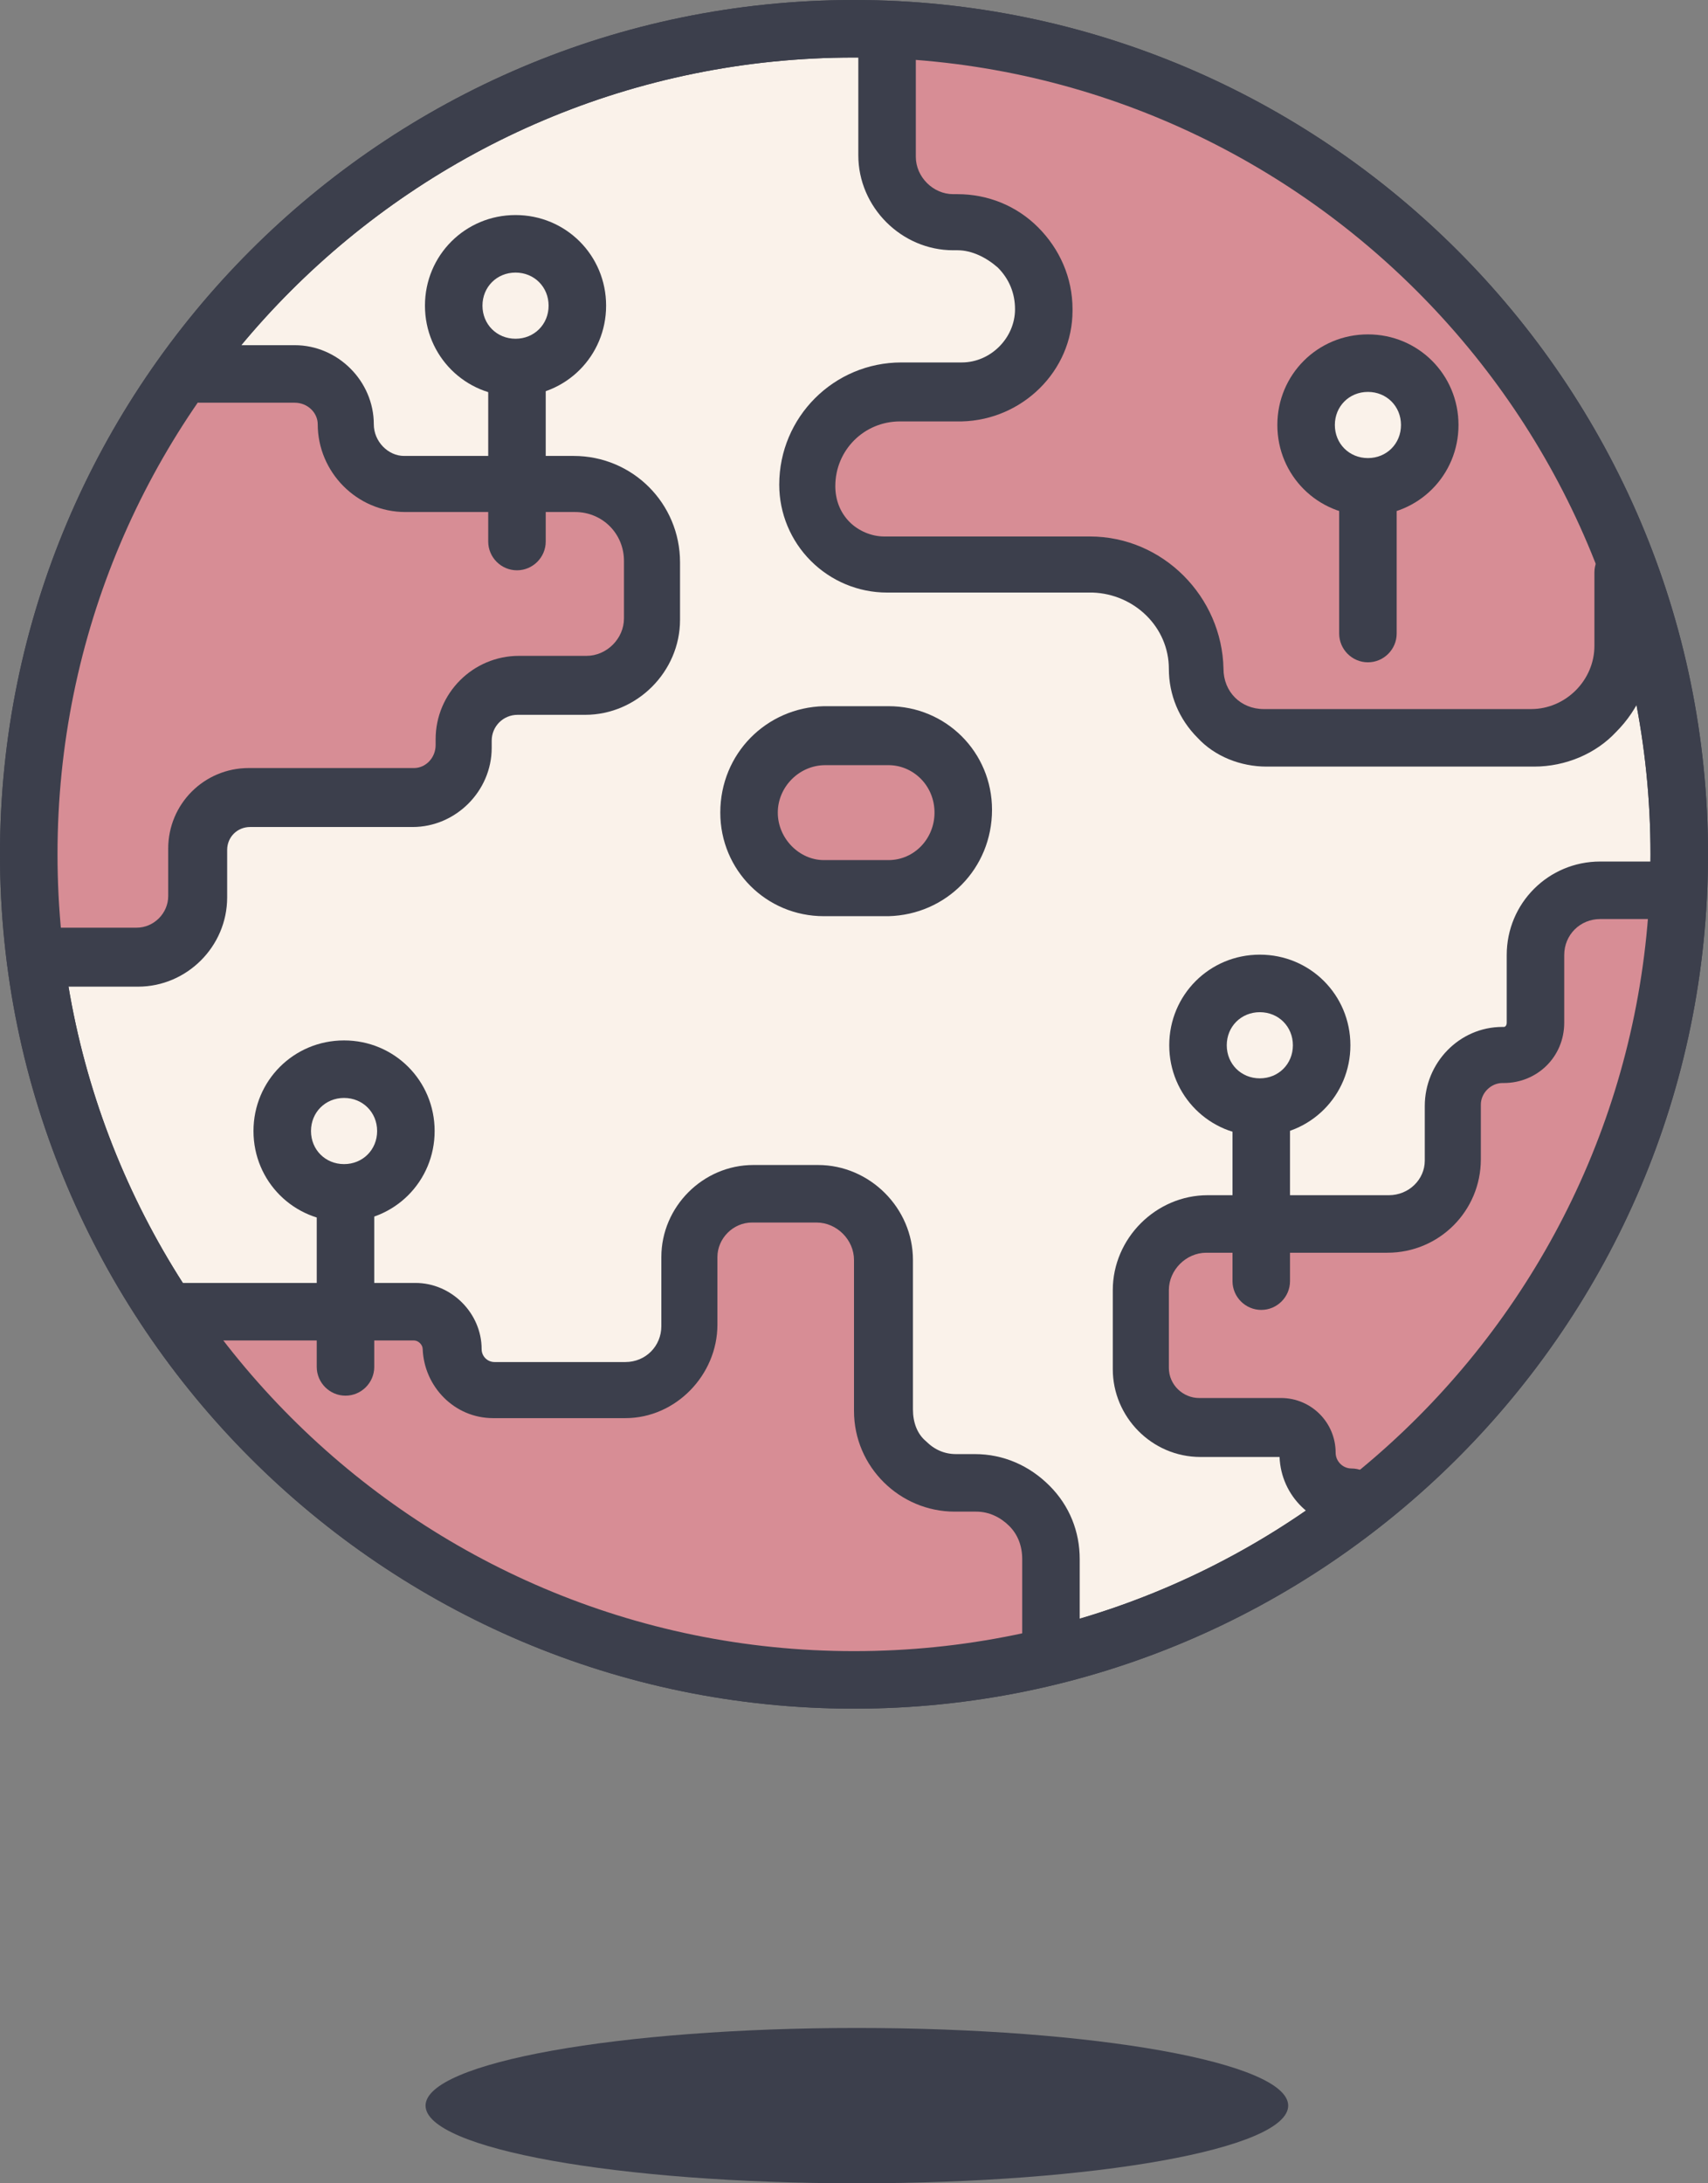 <?xml version="1.0" encoding="utf-8"?>
<!-- Generator: Adobe Illustrator 24.0.0, SVG Export Plug-In . SVG Version: 6.00 Build 0)  -->
<svg version="1.1" id="Layer_1" xmlns="http://www.w3.org/2000/svg" xmlns:xlink="http://www.w3.org/1999/xlink" x="0px" y="0px"
	 viewBox="0 0 118.8 151.8" style="enable-background:new 0 0 118.8 151.8;" xml:space="preserve">
<rect x="0" y="0" width="118.8" height="151.8" fill="#808080" stroke="none"/>
<style type="text/css">
	.st0{fill:#FAF2EA;}
	.st1{fill:#3C3F4C;}
	.st2{fill:#D78D95;}
</style>
<g id="globalhelse-2" transform="translate(-8.5 -3.6)">
	<g id="Ellipse_28">
		<circle class="st0" cx="67.9" cy="63" r="57.4"/>
		<path class="st1" d="M67.9,122.4C35.1,122.4,8.5,95.7,8.5,63S35.1,3.6,67.9,3.6c32.7,0,59.4,26.6,59.4,59.4
			S100.6,122.4,67.9,122.4z M67.9,7.6C37.3,7.6,12.5,32.4,12.5,63c0,30.5,24.8,55.4,55.4,55.4s55.4-24.8,55.4-55.4
			C123.3,32.4,98.4,7.6,67.9,7.6z"/>
	</g>
	<g id="Path_161">
		<path class="st2" d="M81.6,117.6V112c0-2.9-2.3-5.3-5.2-5.3c0,0,0,0-0.1,0h-1.3c-2.8,0-5.1-2.2-5.1-5c0,0,0-0.1,0-0.1V91.2
			c0-2.5-2.1-4.6-4.6-4.6h-4.5c-2.4,0-4.4,2-4.4,4.4v4.8c0,2.5-2,4.5-4.4,4.5c0,0,0,0-0.1,0h-9.2c-1.6,0-2.8-1.3-2.9-2.9l0,0
			c0-1.4-1.2-2.6-2.6-2.6H21C31.2,109.4,53,126.4,81.6,117.6z"/>
	</g>
	<g id="Path_162">
		<path class="st1" d="M81.6,119.6c-1.1,0-2-0.9-2-2V112c0-0.9-0.3-1.7-0.9-2.3c-0.6-0.6-1.4-1-2.3-1h-1.4c0,0,0,0-0.1,0
			c-3.8,0-7-3.1-7-7c0,0,0-0.1,0-0.1V91.2c0-1.4-1.2-2.6-2.6-2.6h-4.5c-1.3,0-2.4,1.1-2.4,2.4v4.7c0,3.5-2.9,6.5-6.4,6.5h-9.2
			c-2.7,0-4.8-2.2-4.9-4.8c0-0.3-0.3-0.6-0.6-0.6H21c-1.1,0-2-0.9-2-2s0.9-2,2-2h16.4c2.5,0,4.6,2.1,4.6,4.6c0,0.5,0.4,0.9,0.9,0.9
			H52c1.4,0,2.5-1.1,2.5-2.5v-4.8c0-3.5,2.9-6.4,6.4-6.4h4.5c3.6,0,6.6,3,6.6,6.6v10.4c0,0.9,0.3,1.7,0.9,2.2
			c0.6,0.6,1.3,0.9,2.1,0.9c0,0,0,0,0,0h1.3c2,0,3.8,0.8,5.2,2.2c1.4,1.4,2.1,3.2,2.1,5.1v5.6C83.6,118.7,82.7,119.6,81.6,119.6z"/>
	</g>
	<g id="Path_163">
		<path class="st2" d="M102.6,107.8c-1.6,0.9-3.1-1.4-3.1-3.1l0,0c0-1-0.8-1.8-1.8-1.8H92c-2.3,0-4.2-1.9-4.2-4.1c0,0,0,0,0,0v-5.4
			c0-2.5,2.1-4.6,4.6-4.6h12.6c2.5,0,4.5-2,4.5-4.4c0,0,0,0,0-0.1v-3.8c0-1.9,1.5-3.5,3.5-3.5c0,0,0.1,0,0.1,0l0,0
			c1.2,0,2.2-1,2.2-2.2v-4.8c0-2.5,2-4.5,4.5-4.5h4.9C123.3,84.8,114.4,101.4,102.6,107.8z"/>
	</g>
	<g id="Path_164">
		<path class="st1" d="M102.6,109.8c-2.8,0-5-2.2-5.1-4.9H92c0,0,0,0,0,0c-3.4,0-6.1-2.8-6.1-6.1v-5.5c0-3.6,3-6.6,6.6-6.6h12.6
			c0,0,0,0,0,0c1.4,0,2.5-1.1,2.5-2.4v-3.8c0-3,2.4-5.5,5.4-5.5c0,0,0.1,0,0.1,0c0.1,0,0.2-0.1,0.2-0.3v-4.7c0-3.6,2.9-6.5,6.5-6.5
			h4.9c1.1,0,2,0.9,2,2s-0.9,2-2,2h-4.9c-1.4,0-2.5,1.1-2.5,2.5v4.7c0,2.4-1.9,4.2-4.2,4.2c0,0-0.1,0-0.1,0c-0.8,0-1.5,0.7-1.5,1.5
			v3.8c0,3.6-2.9,6.5-6.5,6.5H92.4c-1.4,0-2.6,1.2-2.6,2.6v5.4c0,1.2,1,2.1,2.1,2.1c0,0,0,0,0,0h5.7c2.1,0,3.8,1.7,3.8,3.8
			c0,0.6,0.5,1.1,1.1,1.1c0,0,0,0,0,0c1.1,0,2,0.9,2,2C104.6,108.9,103.7,109.8,102.6,109.8C102.6,109.8,102.6,109.8,102.6,109.8z"
			/>
	</g>
	<g id="Path_165">
		<path class="st2" d="M70.3,6.5v8c0,2.5,2.1,4.6,4.6,4.6h0.3c3.3,0,6,2.7,6.1,6c0,0,0,0,0,0.1l0,0c0,3.1-2.6,5.7-5.7,5.7h-4.2
			c-3.6,0-6.5,2.9-6.5,6.5c0,0,0,0,0,0l0,0c0,3,2.4,5.4,5.4,5.4c0,0,0,0,0,0h14.3c4,0,7.2,3.3,7.3,7.3l0,0c0,2.7,2.2,4.8,4.8,4.8
			c0,0,0,0,0,0h18.6c3.5,0,6.4-2.8,6.4-6.4c0,0,0,0,0,0v-5.1C113.3,28,104.6,8.6,70.3,6.5z"/>
	</g>
	<g id="Path_166">
		<path class="st1" d="M115.2,56.9C115.2,56.9,115.2,56.9,115.2,56.9H96.6c-1.8,0-3.6-0.7-4.8-2c-1.3-1.3-2-3-2-4.8
			c0-2.9-2.4-5.2-5.3-5.3H70.2c-2,0-3.9-0.8-5.3-2.2s-2.2-3.3-2.2-5.3c0-4.7,3.8-8.5,8.5-8.5c0,0,0,0,0,0h4.2c2,0,3.7-1.7,3.7-3.7
			c0-1.1-0.4-2.1-1.2-2.9c-0.8-0.7-1.8-1.2-2.8-1.2c0,0,0,0,0,0h-0.3c-3.6,0-6.6-3-6.6-6.6V6.5c0-1.1,0.9-2,2-2s2,0.9,2,2v8
			c0,1.4,1.2,2.6,2.6,2.6h0.2c0,0,0,0,0.1,0c2.1,0,4.1,0.8,5.6,2.3c1.5,1.5,2.4,3.5,2.4,5.7c0,0,0,0.1,0,0.1c0,4.2-3.5,7.6-7.7,7.7
			h-4.3c0,0,0,0,0,0c-2.5,0-4.5,2-4.5,4.5c0,0.9,0.3,1.8,1,2.5c0.6,0.6,1.5,1,2.4,1h14.3c5.1,0,9.2,4.2,9.3,9.2c0,0.8,0.3,1.5,0.8,2
			c0.5,0.5,1.2,0.8,2,0.8h18.6c0,0,0,0,0,0c1.2,0,2.3-0.5,3.1-1.3c0.8-0.8,1.3-1.9,1.3-3.1v-5.1c0-1.1,0.9-2,2-2s2,0.9,2,2v5.1
			c0,2.3-0.9,4.4-2.5,6C119.5,56,117.4,56.9,115.2,56.9z"/>
	</g>
	<g id="Path_167">
		<path class="st2" d="M22.3,29.5H29c2,0,3.5,1.6,3.5,3.5l0,0c0,2.3,1.9,4.1,4.1,4.1h11.8c3,0,5.4,2.4,5.4,5.4c0,0,0,0,0,0v4
			c0,2.5-2.1,4.6-4.6,4.6h-4.7c-2.1,0-3.8,1.7-3.8,3.8c0,0,0,0,0,0v0.4c0,2-1.6,3.5-3.5,3.5H25.9c-2,0-3.6,1.6-3.6,3.6v3.3
			c0,2.3-1.9,4.2-4.2,4.2h-6.4C11.2,54.2,12.7,35,22.3,29.5z"/>
	</g>
	<g id="Path_168">
		<path class="st1" d="M11.6,72.1c-1.1,0-2-0.9-2-2s0.9-2,2-2H18c1.2,0,2.2-1,2.2-2.2v-3.3c0-3.1,2.5-5.6,5.6-5.6h11.5
			c0.8,0,1.5-0.7,1.5-1.6v-0.4c0-3.2,2.6-5.8,5.8-5.8c0,0,0,0,0,0h4.7c1.4,0,2.6-1.2,2.6-2.6v-4c0-1.9-1.5-3.4-3.4-3.4c0,0,0,0,0,0
			H36.7c-3.4,0-6.1-2.8-6.1-6.1c0-0.8-0.7-1.5-1.6-1.5h-6.6c-1.1,0-2-0.9-2-2s0.9-2,2-2H29c3,0,5.5,2.5,5.5,5.5c0,1.2,1,2.2,2.1,2.2
			h11.8c0,0,0,0,0,0c4.1,0,7.4,3.3,7.4,7.4v4c0,3.6-3,6.6-6.6,6.6h-4.7c-1,0-1.8,0.8-1.8,1.8v0.5c0,3-2.5,5.5-5.5,5.5H25.9
			c-0.9,0-1.6,0.7-1.6,1.6v3.3c0,3.4-2.8,6.2-6.2,6.2H11.6z"/>
	</g>
	<g id="Path_169">
		<path class="st1" d="M68.1,155.4c16.6,0,30-2.4,30-5.4s-13.5-5.4-30-5.4s-30,2.4-30,5.4S51.5,155.4,68.1,155.4"/>
	</g>
	<g id="Ellipse_29">
		<path class="st1" d="M67.9,122.4C35.1,122.4,8.5,95.7,8.5,63S35.1,3.6,67.9,3.6c32.7,0,59.4,26.6,59.4,59.4
			S100.6,122.4,67.9,122.4z M67.9,7.6C37.3,7.6,12.5,32.4,12.5,63c0,30.5,24.8,55.4,55.4,55.4s55.4-24.8,55.4-55.4
			C123.3,32.4,98.4,7.6,67.9,7.6z"/>
	</g>
	<g id="Group_821" transform="translate(28.131 77.938)">
		<g id="Line_130">
			<path class="st1" d="M4.4,22.7c-1.1,0-2-0.9-2-2v-12c0-1.1,0.9-2,2-2s2,0.9,2,2v12C6.4,21.8,5.5,22.7,4.4,22.7z"/>
		</g>
		<g id="Ellipse_30">
			<path class="st1" d="M4.3,10.6C0.8,10.6-2,7.8-2,4.3S0.8-2,4.3-2s6.3,2.8,6.3,6.3S7.8,10.6,4.3,10.6z M4.3,2C3,2,2,3,2,4.3
				c0,1.3,1,2.3,2.3,2.3s2.3-1,2.3-2.3C6.6,3,5.6,2,4.3,2z"/>
		</g>
	</g>
	<g id="Group_822" transform="translate(91.827 71.975)">
		<g id="Line_131">
			<path class="st1" d="M4.4,22.7c-1.1,0-2-0.9-2-2v-12c0-1.1,0.9-2,2-2s2,0.9,2,2v12C6.4,21.8,5.5,22.7,4.4,22.7z"/>
		</g>
		<g id="Ellipse_31">
			<path class="st1" d="M4.3,10.6C0.8,10.6-2,7.8-2,4.3S0.8-2,4.3-2s6.3,2.8,6.3,6.3S7.8,10.6,4.3,10.6z M4.3,2C3,2,2,3,2,4.3
				s1,2.3,2.3,2.3c1.3,0,2.3-1,2.3-2.3S5.6,2,4.3,2z"/>
		</g>
	</g>
	<g id="Group_823" transform="translate(40.058 20.552)">
		<g id="Line_132">
			<path class="st1" d="M4.4,22.7c-1.1,0-2-0.9-2-2v-12c0-1.1,0.9-2,2-2s2,0.9,2,2v12C6.4,21.8,5.5,22.7,4.4,22.7z"/>
		</g>
		<g id="Ellipse_32">
			<path class="st1" d="M4.3,10.6C0.8,10.6-2,7.8-2,4.3S0.8-2,4.3-2s6.3,2.8,6.3,6.3S7.8,10.6,4.3,10.6z M4.3,2C3,2,2,3,2,4.3
				s1,2.3,2.3,2.3s2.3-1,2.3-2.3S5.6,2,4.3,2z"/>
		</g>
	</g>
	<g id="Group_824" transform="translate(99.346 28.849)">
		<g id="Line_133">
			<path class="st1" d="M4.3,20.8c-1.1,0-2-0.9-2-2V8.6c0-1.1,0.9-2,2-2s2,0.9,2,2v10.2C6.3,19.9,5.4,20.8,4.3,20.8z"/>
		</g>
		<g id="Ellipse_33">
			<circle class="st0" cx="4.3" cy="4.3" r="4.3"/>
			<path class="st1" d="M4.3,10.6C0.8,10.6-2,7.8-2,4.3S0.8-2,4.3-2s6.3,2.8,6.3,6.3S7.8,10.6,4.3,10.6z M4.3,2C3,2,2,3,2,4.3
				s1,2.3,2.3,2.3s2.3-1,2.3-2.3S5.6,2,4.3,2z"/>
		</g>
	</g>
	<g id="Path_170">
		<path class="st2" d="M70.2,65.3h-4.4c-2.9,0-5.3-2.3-5.3-5.2c0,0,0,0,0-0.1l0,0c0-2.9,2.3-5.3,5.2-5.3c0,0,0,0,0.1,0h4.4
			c2.9,0,5.3,2.3,5.3,5.2c0,0,0,0,0,0.1l0,0C75.5,62.9,73.2,65.3,70.2,65.3C70.3,65.3,70.2,65.3,70.2,65.3z"/>
		<path class="st1" d="M65.8,67.3c-4,0-7.2-3.2-7.2-7.2c0-4.1,3.2-7.3,7.2-7.4h4.5c0,0,0,0,0,0c4,0,7.2,3.2,7.2,7.2
			c0,4.1-3.2,7.3-7.2,7.4c0,0-0.1,0-0.1,0H65.8C65.8,67.3,65.8,67.3,65.8,67.3z M70.3,56.8C70.2,56.8,70.2,56.8,70.3,56.8h-4.4
			c-1.8,0-3.3,1.5-3.3,3.3c0,1.8,1.5,3.3,3.2,3.3c0,0,0,0,0,0h4.5c1.8,0,3.2-1.5,3.2-3.3C73.5,58.2,72,56.8,70.3,56.8z"/>
	</g>
</g>
</svg>
